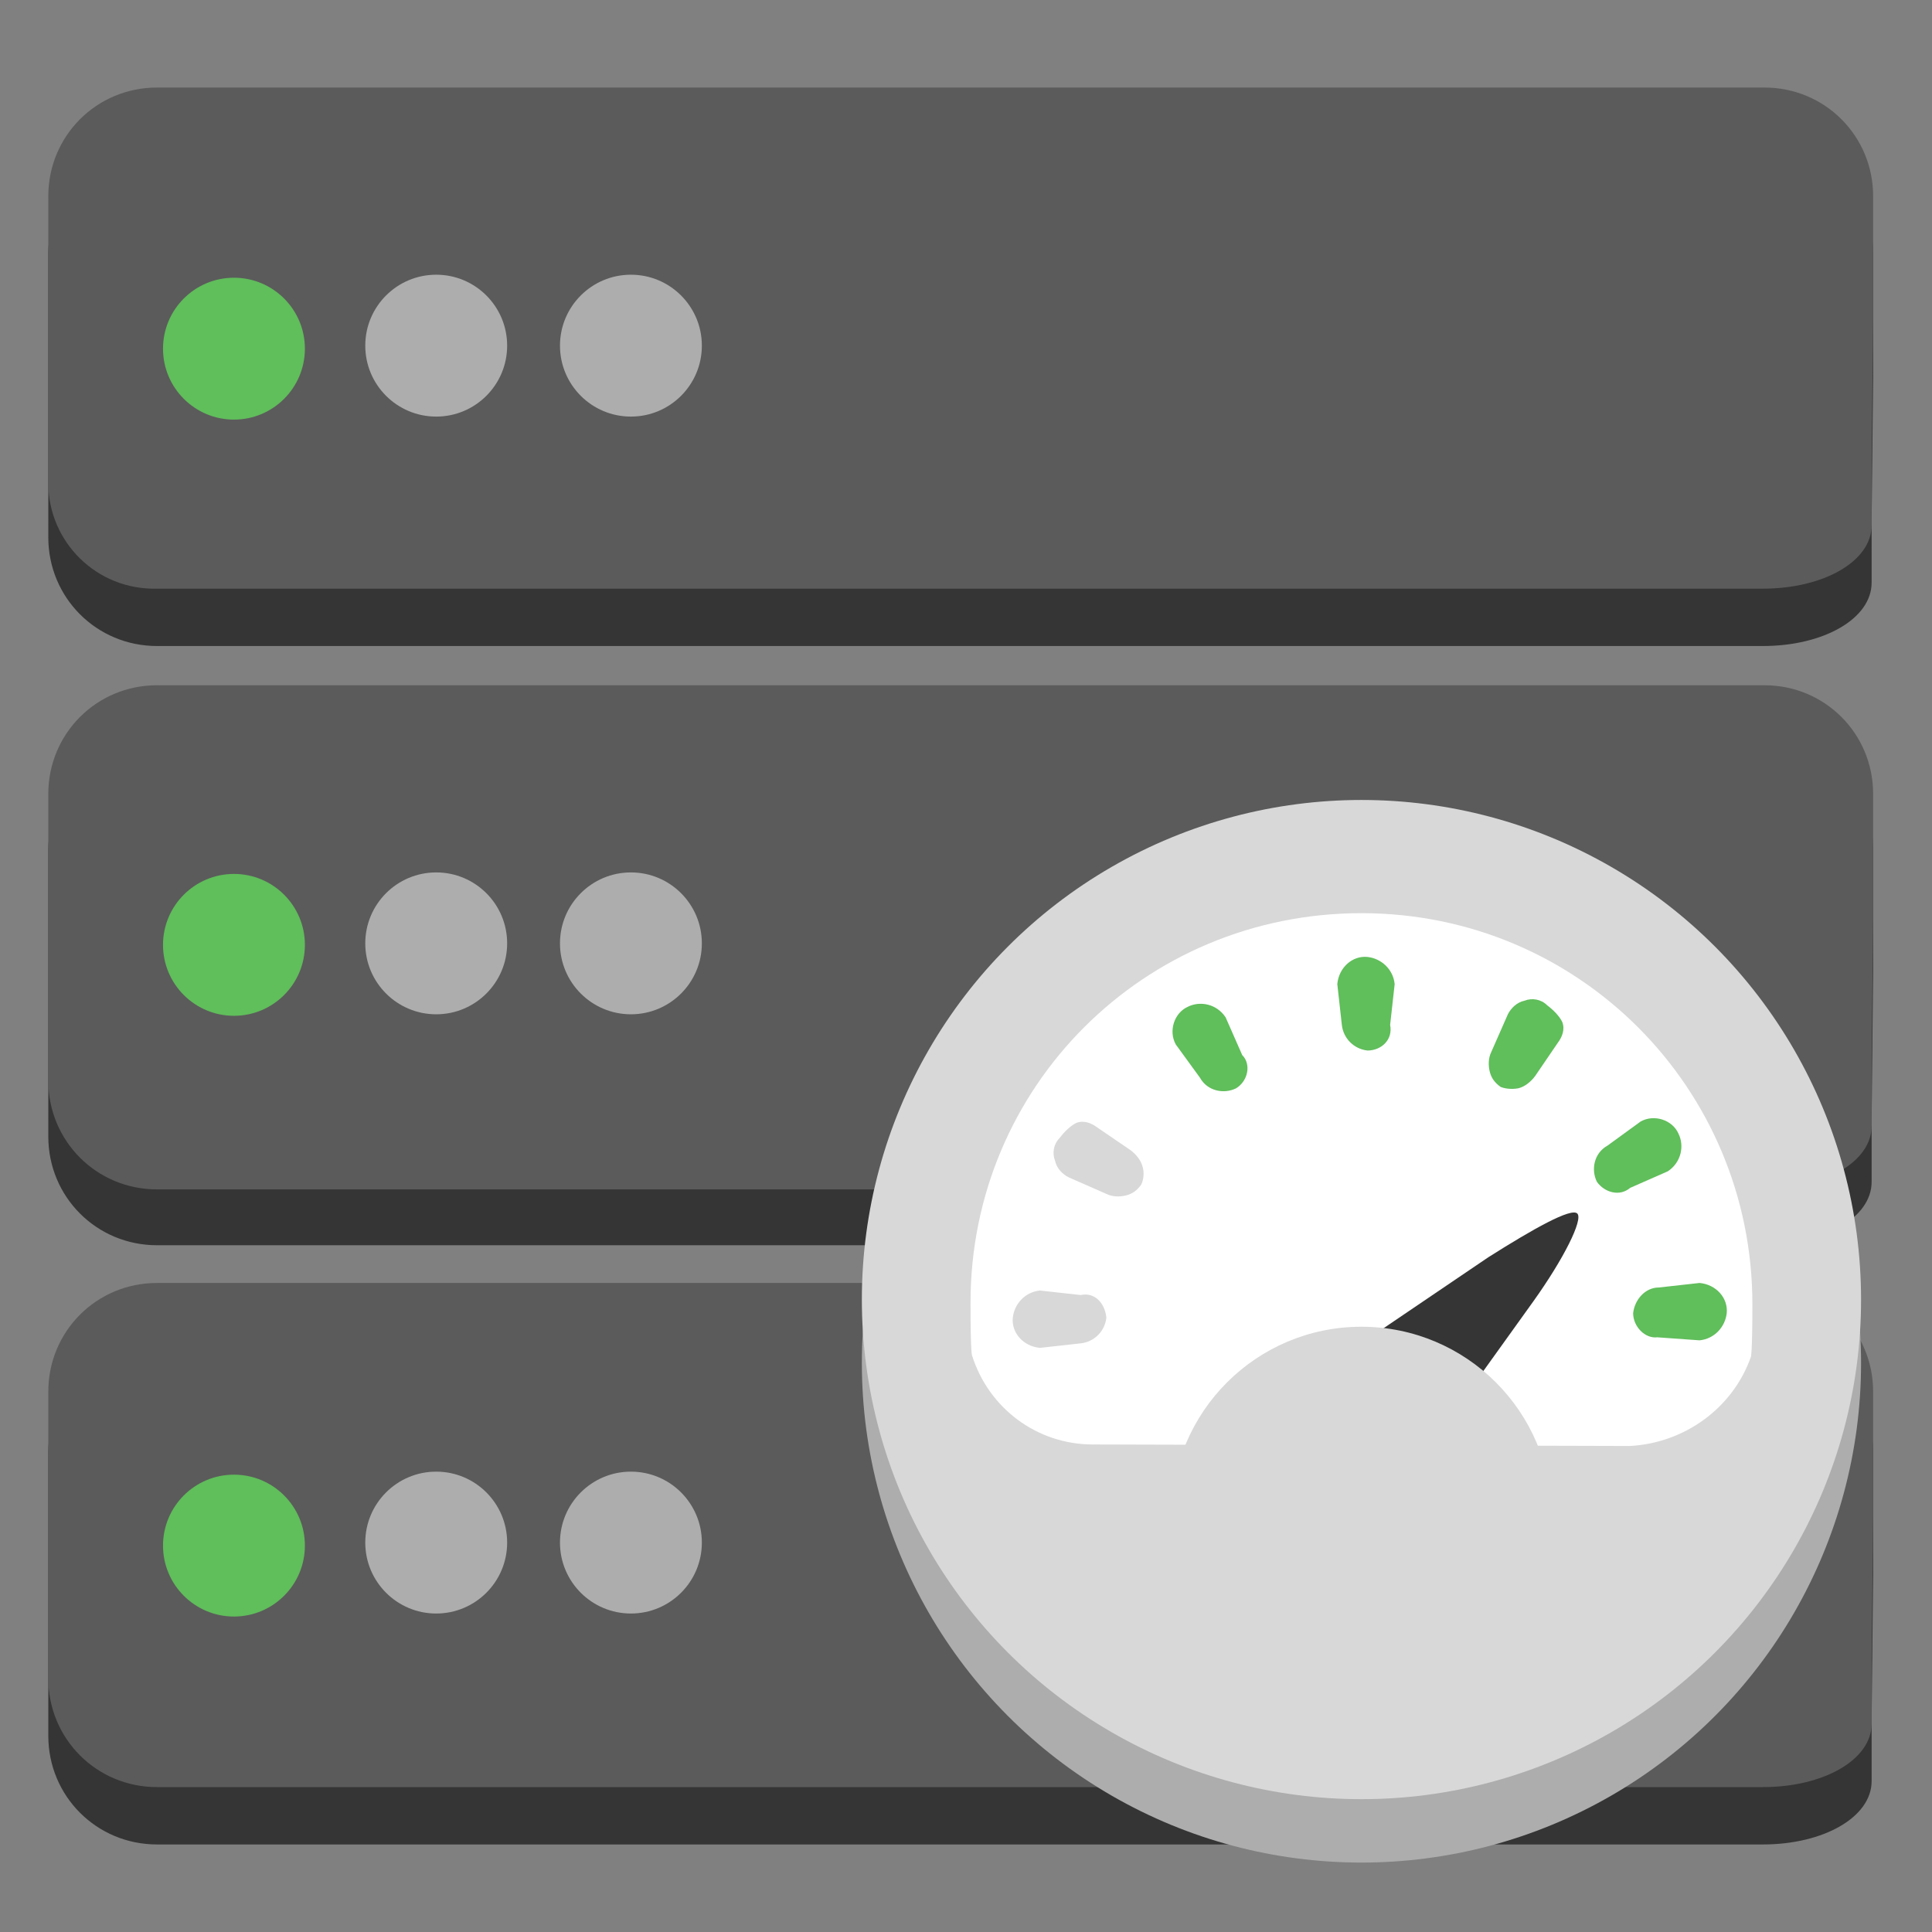 <?xml version="1.0" encoding="utf-8"?>
<!-- Generator: Adobe Illustrator 24.1.2, SVG Export Plug-In . SVG Version: 6.00 Build 0)  -->
<svg version="1.1" id="Layer_1" xmlns="http://www.w3.org/2000/svg" xmlns:xlink="http://www.w3.org/1999/xlink" x="0px" y="0px"
	 viewBox="0 0 128 128" style="enable-background:new 0 0 128 128;" xml:space="preserve">
<rect x="0" y="0" width="128" height="128" fill="#808080" stroke="none"/>
<style type="text/css">
	.st0{fill:#353535;}
	.st1{fill:#5B5B5B;}
	.st2{fill:#60BE5B;}
	.st3{fill:#ADADAD;}
	.st4{fill:#D8D8D8;}
	.st5{fill:#FFFFFF;}
</style>
<path class="st0" d="M124,34.4v4.2c0,2.4-3.2,4.2-7.2,4.2H10.4c-4,0-7.2-3.2-7.2-7.2V16.8c0-4,3.2-7.2,7.2-7.2l0,0h106.5
	c4,0,7.2,3.2,7.2,7.2l0,0V25"/>
<path class="st1" d="M124,30.6v4.2c0,2.4-3.2,4.2-7.2,4.2H10.4c-4,0.1-7.2-3.1-7.2-7v-19c0-4,3.2-7.2,7.2-7.2h106.5
	c4,0,7.2,3.2,7.2,7.2v8"/>
<circle class="st2" cx="15.5" cy="23.1" r="4.7"/>
<circle class="st3" cx="28.9" cy="22.9" r="4.7"/>
<circle class="st3" cx="41.8" cy="22.9" r="4.7"/>
<path class="st0" d="M124,74.1v4.2c0,2.4-3.2,4.2-7.2,4.2H10.4c-4,0-7.2-3.2-7.2-7.2v-19c0-4,3.2-7.2,7.2-7.2l0,0h106.5
	c4,0,7.2,3.2,7.2,7.2l0,0v8"/>
<path class="st1" d="M124,70.4v4.2c0,2.4-3.2,4.2-7.2,4.2H10.4c-4,0-7.2-3.2-7.2-7.2v-19c0-4,3.2-7.2,7.2-7.2h106.5
	c4,0,7.2,3.2,7.2,7.2v8"/>
<circle class="st2" cx="15.5" cy="62.6" r="4.7"/>
<circle class="st3" cx="28.9" cy="62.5" r="4.7"/>
<circle class="st3" cx="41.8" cy="62.5" r="4.7"/>
<path class="st0" d="M124,113.8v4.2c0,2.4-3.2,4.2-7.2,4.2H10.4c-4,0-7.2-3.2-7.2-7.2V96.2c0-4,3.2-7.2,7.2-7.2l0,0h106.5
	c4,0,7.2,3.2,7.2,7.2l0,0v8.1"/>
<path class="st1" d="M124,110v4.2c0,2.4-3.2,4.2-7.2,4.2H10.4c-4,0-7.2-3.2-7.2-7.2v-19c0-4,3.2-7.2,7.2-7.2h106.5
	c4,0,7.2,3.2,7.2,7.2v8.1"/>
<circle class="st2" cx="15.5" cy="102.4" r="4.7"/>
<circle class="st3" cx="28.9" cy="102.2" r="4.7"/>
<circle class="st3" cx="41.8" cy="102.2" r="4.7"/>
<g>
	<circle class="st3" cx="90.2" cy="90.3" r="33.1"/>
	<circle class="st4" cx="90.2" cy="86.1" r="33.1"/>
	<path class="st5" d="M108,95.8c3.6-0.2,6.8-2.5,8-5.9c0,0,0.1-0.2,0.1-3.5c0-14.3-11.5-25.9-25.9-25.9S64.3,72,64.3,86.3l0,0
		c0,3.4,0.1,3.5,0.1,3.5c1.1,3.5,4.3,5.9,8,5.9L108,95.8L108,95.8z"/>
	<path id="Fill-7" class="st4" d="M73.3,87.3c-0.1,0.9-0.8,1.6-1.7,1.7l-2.7,0.3c-1.1-0.1-1.9-1-1.8-2c0.1-0.9,0.8-1.7,1.8-1.8
		l2.7,0.3C72.5,85.6,73.2,86.3,73.3,87.3"/>
	<path id="Fill-9" class="st4" d="M75.6,78.5c-0.3,0.4-0.6,0.6-1,0.7c-0.4,0.1-0.9,0.1-1.3-0.1l-2.5-1.1c-0.4-0.2-0.8-0.6-0.9-1.1
		c-0.2-0.5-0.1-1.1,0.3-1.5c0.3-0.4,0.7-0.8,1.1-1c0.5-0.2,1,0,1.4,0.3l2.2,1.5c0.4,0.3,0.7,0.7,0.8,1.1
		C75.8,77.6,75.8,78.1,75.6,78.5"/>
	<path id="Fill-11" class="st2" d="M81.9,72.1c-0.8,0.4-1.9,0.2-2.4-0.7l-1.6-2.2c-0.5-0.9-0.1-2.1,0.8-2.5c0.8-0.4,1.9-0.2,2.5,0.7
		l1.1,2.5C82.9,70.5,82.7,71.6,81.9,72.1"/>
	<path id="Fill-15" class="st2" d="M99.4,72c-0.4-0.3-0.6-0.6-0.7-1c-0.1-0.4-0.1-0.9,0.1-1.3l1.1-2.5c0.2-0.4,0.6-0.8,1.1-0.9
		c0.5-0.2,1.1-0.1,1.5,0.3c0.4,0.3,0.8,0.7,1,1.1c0.2,0.5,0,1-0.3,1.4l-1.5,2.2c-0.3,0.4-0.7,0.7-1.1,0.8
		C100.1,72.2,99.6,72.1,99.4,72"/>
	<path id="Fill-13" class="st2" d="M90.6,69.6c-0.9-0.1-1.6-0.8-1.7-1.7l-0.3-2.7c0.1-1.1,1-1.9,2-1.8c0.9,0.1,1.7,0.8,1.8,1.8
		l-0.3,2.7C92.3,68.9,91.5,69.6,90.6,69.6"/>
	<path id="Fill-17" class="st2" d="M105.8,78.3c-0.4-0.8-0.2-1.9,0.7-2.4l2.2-1.6c0.9-0.5,2.1-0.1,2.5,0.8c0.4,0.8,0.2,1.9-0.7,2.5
		l-2.5,1.1C107.3,79.3,106.3,79,105.8,78.3"/>
	<path id="Fill-19" class="st2" d="M108.2,87c0.1-0.9,0.8-1.7,1.7-1.7l2.7-0.3c1.1,0.1,1.9,1,1.8,2c-0.1,0.9-0.8,1.7-1.8,1.8
		l-2.8-0.2C109,88.7,108.2,87.9,108.2,87"/>
	<path class="st0" d="M101.6,86.2c2-2.8,3.3-5.4,2.9-5.8s-2.9,1-5.9,2.9l-9.3,6.3c-2.8,2-3.5,5.1-1.5,7.2c2,2,5.2,1.3,7.2-1.4
		L101.6,86.2z"/>
	<circle class="st4" cx="90.2" cy="100.5" r="12.6"/>
</g>
</svg>
